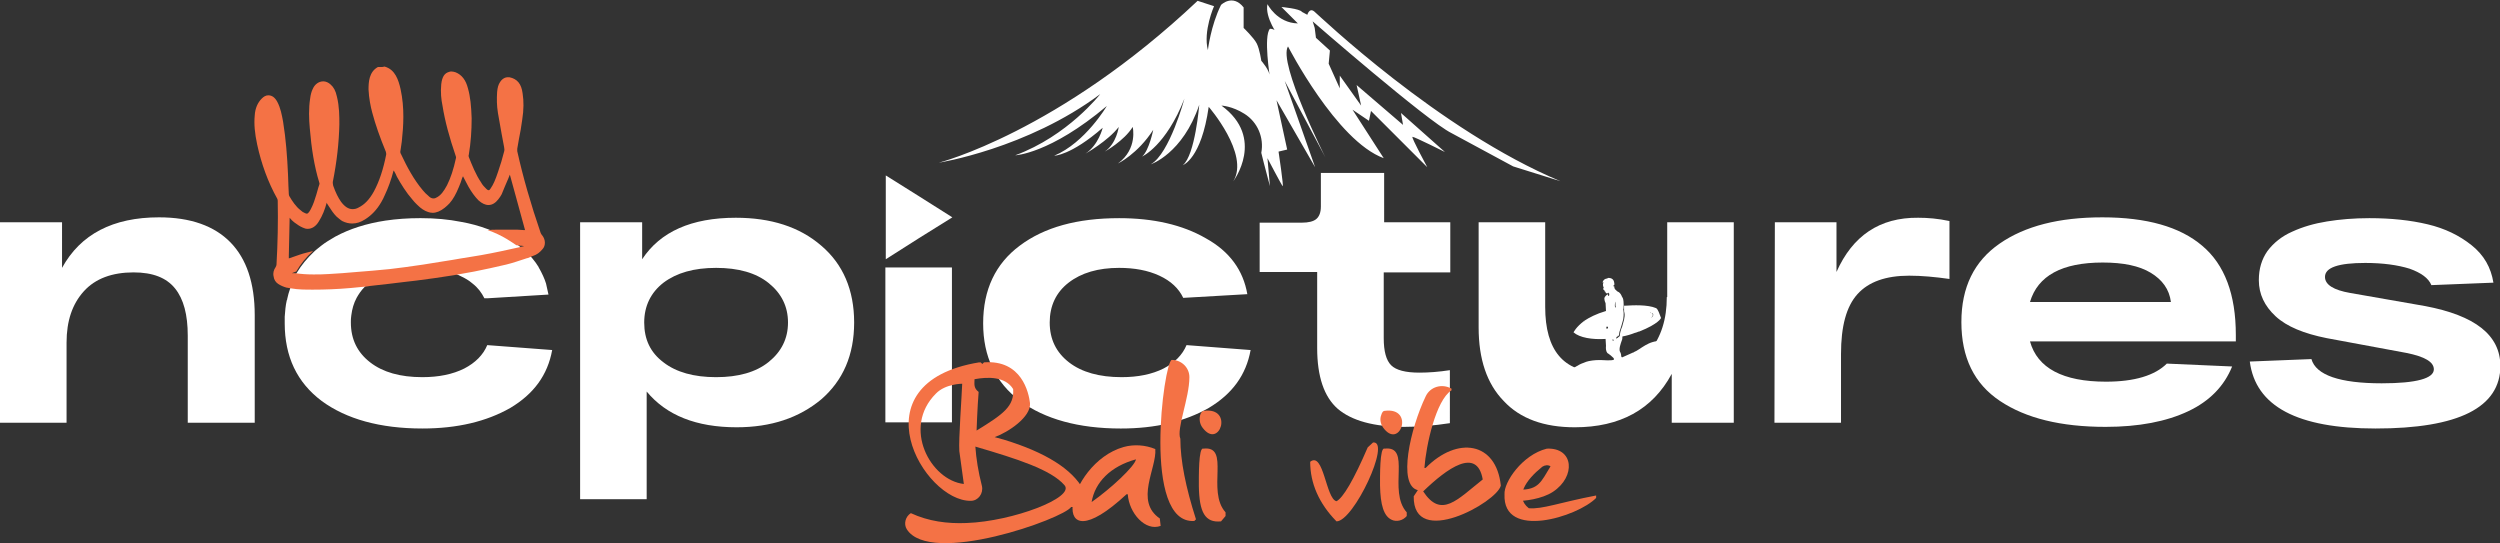 <?xml version="1.0" encoding="UTF-8"?> <svg xmlns="http://www.w3.org/2000/svg" xmlns:xlink="http://www.w3.org/1999/xlink" version="1.1" id="Слой_1" x="0px" y="0px" viewBox="0 0 608.5 132.2" style="enable-background:new 0 0 608.5 132.2;" xml:space="preserve"><rect x="0" y="0" width="608.5" height="132.2" fill="#333333" stroke="none"/> <style type="text/css"> .st0{fill:#FFFFFF;} .st1{fill:#F47245;} .st2{fill:#1A1A1A;} </style> <g> <g> <g> <g> <g> <g> <path class="st0" d="M38.7,52.9c-11.2,0-19.1,4.1-23.6,12.3V54.1H0v48.8h16.2V83.4c0-5.3,1.4-9.4,4.2-12.5 c2.8-3.1,6.9-4.6,12.1-4.6c4.7,0,8,1.3,10.1,3.9c2.1,2.6,3.1,6.4,3.1,11.5v21.2H62V76.7c0-7.8-2-13.7-5.9-17.7 C52.2,55,46.4,52.9,38.7,52.9z"></path> </g> <g> <path class="st0" d="M113,89.7c-2.8,1.4-6.2,2.1-10.2,2.1c-5.4,0-9.6-1.2-12.7-3.6c-3.1-2.4-4.7-5.6-4.7-9.7 c0-0.6,0-1.1,0.1-1.7c0.2-1.6,0.6-3,1.3-4.3c0.5-0.9,1.1-1.8,1.9-2.6c0.4-0.4,0.8-0.8,1.3-1.1c0.4-0.3,0.7-0.5,1.1-0.8 c2.9-1.9,6.7-2.8,11.2-2.8c2.2,0,4.2,0.2,6.1,0.7c1.2,0.3,2.3,0.6,3.3,1.1c0.1,0.1,0.3,0.1,0.4,0.2c1.1,0.5,2.1,1.1,2.9,1.8 c1.3,1,2.2,2.2,2.9,3.6l0.8,0l14.8-0.9c-0.2-0.9-0.4-1.8-0.6-2.7c-0.4-1.3-1-2.5-1.6-3.6c-0.1-0.1-0.2-0.3-0.2-0.4 c-0.5-0.8-1-1.5-1.6-2.2c-0.6-0.7-1.3-1.3-2-2c-0.3-0.3-0.6-0.5-1-0.8c-0.2-0.2-0.5-0.4-0.7-0.5c-0.7-0.5-1.5-1-2.3-1.5 c-1.5-0.8-3-1.6-4.7-2.2c-2.1-0.8-4.3-1.4-6.6-1.8c-3-0.6-6.3-0.9-9.8-0.9h-0.1c-3,0-5.8,0.2-8.5,0.6c-4.6,0.7-8.7,2-12.2,3.9 c-1.2,0.7-2.4,1.4-3.4,2.2c-0.6,0.5-1.3,1-1.8,1.5c-1.6,1.5-3,3.2-4.1,5c-0.1,0.2-0.2,0.3-0.3,0.5c-0.2,0.3-0.4,0.7-0.5,1.1 c-0.4,0.8-0.7,1.6-0.9,2.4c-0.3,0.8-0.5,1.6-0.7,2.5c0,0.1,0,0.2-0.1,0.3c-0.3,1.3-0.4,2.6-0.5,4c0,0.5,0,1,0,1.6 c0,8.1,3,14.4,9,18.9c6,4.4,14.2,6.7,24.5,6.7c8.5,0,15.6-1.7,21.4-5c5.7-3.4,9.1-8,10.2-14.1L118.6,84 C117.6,86.4,115.7,88.3,113,89.7z"></path> </g> <g> <path class="st0" d="M199.9,59.8c-5.3-4.6-12.3-6.8-20.8-6.8c-10.8,0-18.4,3.4-22.8,10.1v-9h-15.1v67.4h16.2V95.3 c4.8,5.8,12.1,8.7,21.9,8.7c8.4,0,15.2-2.3,20.6-6.8c5.3-4.6,8-10.8,8-18.7S205.2,64.3,199.9,59.8z M187.1,88.1 c-3.1,2.5-7.4,3.7-12.8,3.7c-5.4,0-9.7-1.2-12.8-3.6c-3.2-2.4-4.7-5.6-4.7-9.7c0-4,1.6-7.3,4.7-9.7c3.2-2.4,7.4-3.6,12.8-3.6 c5.4,0,9.7,1.2,12.8,3.7c3.1,2.5,4.7,5.7,4.7,9.6C191.8,82.4,190.2,85.6,187.1,88.1z"></path> </g> <g> <path class="st0" d="M283.2,89.7c-2.8,1.4-6.2,2.1-10.2,2.1c-5.4,0-9.7-1.2-12.8-3.6c-3.1-2.4-4.7-5.6-4.7-9.7 c0-4,1.5-7.3,4.6-9.7c3.1-2.4,7.2-3.6,12.3-3.6c3.7,0,7,0.6,9.8,1.9c2.8,1.3,4.7,3.1,5.8,5.4l15.6-0.9 c-1-5.8-4.3-10.4-10.1-13.6c-5.7-3.3-12.8-4.9-21.1-4.9c-10.2,0-18.2,2.2-24.2,6.7c-5.9,4.4-8.9,10.7-8.9,18.9 c0,8.1,3,14.4,9,18.9c6,4.4,14.2,6.7,24.5,6.7c8.5,0,15.6-1.7,21.4-5c5.7-3.4,9.1-8,10.2-14.1L288.8,84 C287.8,86.4,285.9,88.3,283.2,89.7z"></path> </g> <g> <path class="st0" d="M336.8,42.1h-15.3v8.2c0,1.4-0.4,2.4-1.1,3c-0.7,0.6-1.9,0.9-3.6,0.9h-10.2v12h14v18.5 c0,7,1.7,11.9,5,14.8c3.4,2.9,8.8,4.4,16.2,4.4c3.5,0,7.2-0.3,11.1-0.9V90.1c-2.6,0.4-5.1,0.6-7.4,0.6c-3.4,0-5.7-0.6-6.9-1.8 c-1.2-1.2-1.8-3.4-1.8-6.6v-16H353V54.1h-16.1V42.1z"></path> </g> <g> <path class="st0" d="M405.7,72.3c0,5.4-1.4,9.8-4.2,13.2c-2.8,3.4-6.8,5.1-12,5.1c-8.9,0-13.4-5.3-13.4-15.9V54.1h-16.2v25.6 c0,7.7,2,13.7,6.1,17.9c4,4.3,9.8,6.4,17.3,6.4c11,0,18.9-4.3,23.6-13v11.9h15.1V54.1h-16.2V72.3z"></path> </g> <g> <path class="st0" d="M447,66.2V54.1h-15l-0.1,48.8h16.2V86.2c0-6.8,1.3-11.6,4-14.6c2.7-3,6.9-4.5,12.6-4.5 c3,0,6.3,0.3,9.8,0.8V53.8c-2.8-0.6-5.3-0.8-7.6-0.8C457.5,52.9,450.9,57.4,447,66.2z"></path> </g> <g> <path class="st0" d="M536,59.8c-5.4-4.6-13.5-6.9-24.3-6.9c-10.5,0-18.8,2.1-25,6.4c-6.2,4.3-9.3,10.6-9.3,19.1 c0,8.6,3.1,15,9.4,19.2c6.3,4.2,14.8,6.3,25.7,6.3c8.1,0,14.8-1.3,20.1-3.8s8.8-6.2,10.7-10.9l-15.9-0.7 c-2.9,2.9-7.9,4.4-14.8,4.4c-10.5,0-16.7-3.3-18.5-9.8h50.1v-1.6C544.2,71.7,541.5,64.4,536,59.8z M494.1,73.5 c1.9-6.4,7.8-9.6,17.7-9.6c5,0,8.9,0.8,11.7,2.5c2.8,1.7,4.5,4,4.9,7.1H494.1z"></path> </g> <g> <path class="st0" d="M590.3,74.5L572,71.3c-4-0.7-6.1-2-6.1-3.9c0-2.3,3.3-3.4,9.8-3.4c4.3,0,7.9,0.5,10.8,1.4 c2.8,1,4.6,2.3,5.3,4l15.1-0.6c-0.6-3.7-2.3-6.7-5.3-9.1c-3-2.4-6.5-4.1-10.7-5.1c-4.2-1-8.9-1.5-14.2-1.5 c-3.8,0-7.2,0.3-10.3,0.8c-3.1,0.5-5.9,1.3-8.5,2.5c-2.5,1.1-4.5,2.7-6,4.7c-1.4,2-2.1,4.3-2.1,7.1c0,3.4,1.4,6.3,4.1,8.8 c2.7,2.5,6.9,4.2,12.4,5.3l19.4,3.6c4.5,0.9,6.7,2.2,6.7,4c0,2.2-4.2,3.4-12.7,3.4c-10.2,0-16-2-17.1-5.9l-15,0.6 c1.4,10.9,11.6,16.3,30.6,16.3c20.2,0,30.4-5.1,30.4-15.3C608.5,81.5,602.4,76.8,590.3,74.5z"></path> </g> <g> <rect x="215.5" y="65.1" class="st0" width="16.2" height="37.7"></rect> </g> <g> <path class="st0" d="M231.8,52.9L231.8,52.9c-5.4-3.4-10.7-6.8-16.2-10.2v20.4l0,0C220.9,59.7,226.3,56.3,231.8,52.9z"></path> </g> </g> <g> <path class="st1" d="M131.9,57.2c-0.1-0.1-0.2-0.3-0.3-0.5c-2.4-7-4.3-13.6-5.7-19.9c0-0.1,0-0.3,0-0.6 c0.1-0.8,0.3-1.5,0.4-2.3c0.3-1.5,0.6-3.1,0.8-4.7c0.4-2.5,0.4-4.6,0.1-6.5c-0.3-2.3-1.3-3.5-3.2-3.9c-0.2,0-0.3,0-0.4,0 c-0.7,0-1.4,0.4-1.9,1.2c-0.4,0.6-0.6,1.3-0.7,2.4c-0.1,1.6-0.1,3.3,0.2,5.1c0.3,1.7,0.6,3.4,0.9,5.1c0.2,1.1,0.4,2.1,0.6,3.2 c0.1,0.4,0.1,0.8,0,1.1c-0.4,1.6-0.9,3.3-1.5,5c-0.6,1.8-1.1,3-1.8,4c-0.2,0.3-0.3,0.4-0.5,0.4c-0.1,0-0.3-0.1-0.5-0.3 c-0.5-0.5-1-1-1.3-1.6c-1.3-1.9-2.2-4.2-3-6.2c0-0.1-0.1-0.3,0-0.5c0.5-3,0.7-5.9,0.7-8.9c-0.1-2.9-0.3-5.2-0.9-7.3 c-0.5-2-1.5-3.3-3-3.9c-0.3-0.1-0.7-0.2-1-0.2c-0.2,0-0.4,0-0.6,0.1c-1.1,0.3-1.7,1.2-1.9,3c-0.2,1.9,0,3.8,0.3,5.2 c0.6,3.8,1.7,7.8,3.2,12.2c0.1,0.2,0.1,0.4,0.1,0.5c-0.6,2.8-1.3,4.9-2.2,6.7c-0.8,1.5-1.5,2.4-2.4,2.9 c-0.3,0.2-0.6,0.3-0.9,0.3c-0.4,0-0.8-0.2-1.1-0.5l-0.1-0.1c-0.5-0.4-1-0.9-1.4-1.4c-2.2-2.6-3.9-5.8-5.3-8.8 c-0.2-0.3-0.2-0.6-0.1-1c0.1-0.7,0.2-1.4,0.3-2.1c0.4-3.7,0.7-8.1-0.3-12.7c-0.5-2.2-1.3-4.8-3.9-5.5l0,0l0,0l-0.5,0.1L92,16.3 l0,0l0,0c-2.2,1.2-2.3,3.7-2.3,5.5c0.1,2.1,0.5,4.1,0.9,5.6c0.8,3,1.9,6.1,3.3,9.5c0.1,0.2,0.1,0.5,0.1,0.7 c-0.7,3.6-1.7,6.6-3,9c-1.1,2-2.3,3.2-3.7,3.9c-0.5,0.3-1,0.4-1.5,0.4c-1,0-1.9-0.6-2.8-1.8c-0.7-1-1.3-2.2-1.9-3.9 C81,44.8,81,44.5,81,44.3c1-5,1.5-9.6,1.6-14c0-2,0-4.4-0.6-6.8c-0.3-1.4-0.8-2.3-1.5-2.9c-0.5-0.5-1.2-0.8-1.8-0.8 c-1.1,0-2.1,0.7-2.6,1.9c-0.3,0.6-0.5,1.4-0.6,2.2c-0.4,2.5-0.3,5.1-0.1,7.3c0.4,4.9,1.1,9.3,2.3,13.2c0.1,0.2,0.1,0.4,0,0.6 l-0.2,0.6c-0.3,1.2-0.7,2.4-1.1,3.6c-0.2,0.6-0.5,1.2-0.8,1.8c-0.1,0.2-0.2,0.3-0.3,0.5c-0.2,0.3-0.4,0.5-0.6,0.5 c-0.1,0-0.2,0-0.4-0.1c-0.5-0.2-0.8-0.4-1.1-0.7c-1.2-0.9-2.1-2.3-2.8-3.5c0-0.1-0.1-0.2-0.1-0.4c0-0.7-0.1-1.4-0.1-2.1 c0-1-0.1-1.9-0.1-2.8c-0.2-4.3-0.5-8.5-1.2-12.8c-0.3-1.6-0.6-3.3-1.4-4.8c-0.6-1.1-1.3-1.6-2.2-1.6c-0.6,0-1.1,0.3-1.6,0.8 c-1,1-1.6,2.4-1.7,4.1c-0.2,2.1,0,4.3,0.6,7.1c1,4.6,2.6,9.1,4.9,13.2c0.1,0.2,0.1,0.4,0.1,0.6c0.1,5,0,10.2-0.3,15.4 c0,0.2-0.1,0.4-0.2,0.6c-0.5,0.7-0.7,1.5-0.5,2.3c0.1,0.8,0.5,1.4,1.1,1.8c0.6,0.4,1.3,0.7,2,0.9c0.2,0,0.4,0.1,0.6,0.1 c0.2,0,0.4,0.1,0.6,0.1c1.7,0.3,3.4,0.3,5.3,0.3c2.8,0,5.8-0.1,9.2-0.4c1-0.1,2-0.2,3.1-0.3c0.5,0,1-0.1,1.6-0.2 c3-0.3,6-0.7,8.6-1c0.9-0.1,1.7-0.2,2.6-0.3c3-0.4,6.1-0.8,9.1-1.3c0.4-0.1,0.7-0.1,1.1-0.2c1.3-0.2,2.6-0.5,3.9-0.7 c2.6-0.5,5.2-1.1,7.8-1.7c1.7-0.4,3.3-1,4.9-1.5c0.1,0,0.2-0.1,0.4-0.1c0.2-0.1,0.5-0.2,0.7-0.3c0.2-0.1,0.3-0.1,0.5-0.2 c1-0.3,1.7-0.9,2.3-1.6C132.9,59.8,132.8,58.2,131.9,57.2z M117.1,62.1c-1.6,0.3-3.2,0.5-4.9,0.8c-2.7,0.5-5.7,0.9-9.2,1.5 c-3.2,0.5-5.8,0.8-8.2,1.1c-2.9,0.3-5.5,0.5-8,0.7c-2.4,0.2-4.6,0.4-6.8,0.5c-1.3,0.1-2.6,0.1-3.7,0.1c-1.6,0-3-0.1-4.4-0.3 c-0.1,0-0.3,0-0.4,0c-0.1,0-0.3,0-0.4,0c0,0-0.1,0-0.1,0c0.2-0.1,0.4-0.1,0.5-0.2c0.2-0.1,0.4-0.1,0.5-0.2c0,0,0.1,0,0.1,0 c1.1-1.9,2.4-3.5,4.1-5c-1.1,0.3-2.2,0.5-3.3,0.9c-0.8,0.3-1.7,0.6-2.6,0.9l0-0.7l0.2-9.2c0.3,0.4,0.7,0.8,1.1,1.1 c0.8,0.6,1.4,1,2.1,1.3c0.4,0.2,0.8,0.3,1.2,0.3c1,0,2-0.6,2.7-1.8c0.9-1.4,1.5-3,1.9-4.5l0-0.1c0.1,0.3,0.3,0.5,0.4,0.7 c0.7,1.1,1.3,2,2,2.7c0.5,0.4,0.9,0.8,1.4,1.1c0.8,0.4,1.6,0.6,2.4,0.6c1.1,0,2.1-0.3,3.3-1.1c1.4-0.9,2.7-2.2,3.8-4.1 c0.3-0.5,0.6-1.1,0.9-1.8c0.8-1.7,1.5-3.6,2.1-5.9l0.1,0.1c0.3,0.5,0.5,0.9,0.7,1.4c1,1.8,2.3,3.9,3.8,5.6 c0.3,0.4,0.7,0.8,1.1,1.2c1,1,1.8,1.5,2.7,1.8c0.3,0.1,0.7,0.2,1.1,0.2c0.9,0,1.9-0.4,2.9-1.2c0.4-0.3,0.8-0.7,1.2-1.1 c0.9-1,1.6-2.3,2.3-4c0.3-0.7,0.6-1.5,0.8-2.2c0.1-0.1,0.1-0.3,0.2-0.4c0.1,0.1,0.1,0.3,0.2,0.4c0.4,0.7,0.7,1.4,1.1,2.1 c0.8,1.4,1.6,2.5,2.5,3.4c0.8,0.7,1.6,1.1,2.4,1.1c0.9,0,1.7-0.5,2.4-1.4c0.3-0.4,0.6-0.8,0.8-1.2c0.5-1.3,1.1-2.6,1.6-3.8 l0.4-1l3.7,13.5c-0.1,0-0.2,0-0.3,0c-0.5,0-1-0.1-1.6-0.1c-0.6,0-1.2,0-1.8,0c-0.3,0-0.5,0-0.8,0c-0.7,0-1.3,0-2,0 c-1,0-1.8,0-2.6,0.1c1.7,0.6,3.2,1.3,4.7,2.2c0.8,0.5,1.6,1,2.3,1.5c0.3,0,0.6,0,0.9,0.1c0.3,0,0.6,0,0.9,0.1 c-0.1,0.1-0.2,0.1-0.4,0.1c-0.1,0-0.2,0.1-0.4,0.1c-0.1,0-0.3,0.1-0.4,0.1C123.6,60.8,120.5,61.5,117.1,62.1z"></path> </g> </g> <g> <path class="st0" d="M403.1,75c-2.1-0.9-5.7-0.7-7.4-0.6v0.1h0v-0.1c-0.2,0-0.3,0-0.4,0c0,0.1,0,0.3,0,0.4c0,0.1,0,0.3,0,0.4 c0,0.1,0,0.1,0,0.2c0,0.3,0,0.5,0.1,0.8c0.1,0.5,0,1.1-0.1,1.6c-0.1,0.4-0.2,0.8-0.3,1.1c-0.1,0.4-0.2,0.8-0.4,1.2l0,0l-0.2,0.7 l0,0c0,0.1-0.1,0.4-0.1,0.5c0,0.3,0,0.6-0.3,0.7c0,0-0.1,0-0.1,0.1c-0.1,0.1-0.2,0.2-0.3,0.2l0,0c-0.4,0.3-0.2-0.1-0.1-0.3 c0,0,0.1,0,0.1,0c0.1,0,0.2-0.3,0.2-0.3c0.1,0.1,0.1,0.1,0.1,0.1c0.1-0.1,0.2-0.2,0.2-0.5c0-0.2,0.1-0.6,0.1-0.6l0.2-0.6 c0,0,0.6-1.9,0.7-2.4c0.1-0.5,0.1-1.2,0.1-1.5c0-0.3-0.1-0.9-0.1-0.9s0.1,0,0.1-1l0,0v0l0,0v0l0,0l0,0v0l0,0v0l0,0v0l0,0l0,0 l0,0v0l0,0l0,0l0,0v0l0,0v0l0,0v0l0,0v0c0,0,0-0.1,0-0.1c0-1.3-0.2-1.7-0.3-1.8c-0.1-0.1-0.2-0.4-0.2-0.4 c-0.2-0.5-0.6-0.9-0.9-1c-0.3-0.1-0.4-0.4-0.6-0.5c-0.2-0.1-0.3-0.6-0.3-0.9c0,0.1-0.1,0.1-0.2,0.1c0-0.1,0-0.3,0.2-0.3 c0.1-0.2,0-0.6,0-0.6c-0.2-1.5-1.8-1.1-1.8-1.1c0.2,0,0.3,0.1,0.3,0.1c-1.2-0.1-1.4,1.1-1.3,1c0.1-0.1,0.2-0.1,0.2-0.1 c-0.1,0.2-0.2,0.6-0.1,0.9l0.1,0l0,0l-0.1,0c0,0,0,0.1,0,0.1c0.1,0.1,0.2,0.2,0.1,0.4c-0.1,0.2-0.1,0.3-0.1,0.4c0,0,0.2,0,0.2,0 c0,0,0,0.2,0.1,0.2c0.1,0,0.1,0.1,0.1,0.1c-0.1,0.1,0,0.1,0.1,0.2c0.1,0,0.1,0.1,0.1,0.1c0,0.4,0.4,0.3,0.5,0.3 c0.1-0.1,0.3-0.2,0.3-0.1c0,0,0,0.1-0.1,0.1c0,0,0,0,0,0c0.2,0,0.2,0.1,0.2,0.3c0,0.1,0,0.2-0.1,0.3c0,0-0.2,0-0.2,0l0-0.3 c-0.1,0,0-0.1,0-0.1c0,0,0,0,0,0c-0.1,0.1-0.2,0.1-0.2,0.1s-0.6,0.4-0.7,0.9c0,0.6,0.3,1.2,0.3,1.2l0.1,1.9 c-2.4,0.7-4.1,1.6-5.3,2.4c0,0,0.1,0.1,0.1,0.1h-0.1v-0.1c-2,1.5-2.6,2.8-2.6,2.8c1.5,1.3,4.5,1.8,7.8,1.6l0.1,1.7 c0,0-0.1,0.7,0.1,1.3h0v0h0c0.1,0.2,0.2,0.5,0.5,0.6c0.3,0.2,0.8,0.6,1.3,1.1c0,0,0,0.1,0,0.1l0,0.3c-0.2,0-0.5,0.1-0.7,0.1 c-1.3,0.1-3-0.3-5.4,0.2l0,0l0,0c-0.4,0.1-0.8,0.2-1.2,0.4c-1.5,0.5-2.1,1.2-3.2,1.6l0,0l0,0c-0.8,0.3-1.8,0.5-3.5,0.6 c0.3,0.2,0.7,0.5,1,0.7c0.3,0.3,0.6,0.6,0.9,1c6.1,0,11.5,0,16.3,0c2.5-1.7,7.3-5.7,7.5-9.2c-3.3-0.2-5.2,2.1-6.8,2.7 c0,0.1-0.1,0.1-0.2,0.1c-1,0.4-1.9,0.9-2.7,1.2c-0.1-0.1-0.2-0.2-0.2-0.3c0-0.4-0.1-0.8-0.3-1.1c-0.3-0.7,0.2-2,0.4-2.6 c0.2-0.4,0.2-0.8,0.2-1.1c1.1-0.2,2.1-0.5,3.1-0.9v0h0c0,0,0.1,0,0.1,0c0.3-0.1,0.5-0.2,0.8-0.3h0v0h0.1v0 c4.8-1.9,5.3-3.3,5.3-3.3C403.9,76.4,403.6,75.3,403.1,75z M391.2,80c0,0-0.2,0-0.2,0v-0.3c-0.1,0,0-0.1,0-0.1 c0-0.1,0-0.1,0.2-0.1c0.2,0,0.2,0.2,0.2,0.3C391.4,79.8,391.3,80,391.2,80z M392.5,82.9v-0.3c0.2,0,0.3,0.2,0.3,0.3H392.5z M393.2,73.4C393.2,73.3,393.2,73.3,393.2,73.4C393.2,73.3,393.2,73.3,393.2,73.4c0,0.1,0,0.2,0,0.6c0,0.3,0,0.5,0.1,0.8 c-0.1,0-0.1,0-0.2,0C393,74.3,393.1,73.6,393.2,73.4z M402.3,77c-0.2,0.3-0.6,0.4-0.9,0.2c0,0,0,0,0,0c0.3,0.2,0.6,0.1,0.8-0.2 c0.2-0.3,0.1-0.7-0.2-0.8c-0.1,0-0.1-0.1-0.2-0.1c0,0,0,0,0,0.1c-0.1,0-0.1,0-0.2-0.1c-0.2,0-0.4,0.1-0.5,0.3c0,0,0,0,0,0 c0.1-0.2,0.3-0.3,0.5-0.3c0,0,0,0,0,0c0,0,0,0,0,0c0.1,0,0.3,0,0.4,0.1C402.4,76.2,402.5,76.6,402.3,77z"></path> </g> </g> <g> <path class="st0" d="M379.8,44.1c-29.6-12.4-58.7-40.3-59.9-41.3s-1.7,0.8-1.7,0.8l-1.3-0.7c-0.5-0.8-5-1.2-5-1.2l4,4 c-5.1-0.1-7.4-4.7-7.4-4.7c-0.7,3.3,2.7,7.8,2.7,7.8c-0.4-1.9-2.1-1.8-2.1-1.8c-1.6,1.8,0,11.8,0,11.8c0-1.7-2.1-4-2.1-4 s-0.4-2.8-1.1-4.2s-3.2-3.8-3.2-3.8v-5c-2.7-3.4-5.5-0.6-5.5-0.6c-2.5,5-3.2,11-3.2,11c-1.2-4.6,1.5-10.7,1.5-10.7l-4-1.3 c-33.9,32-63,39.4-63,39.4s21.5-3.4,39.3-16.7c0,0-7.9,10.2-20.7,14.9c0,0,8.4-0.3,22.3-12c0,0-5.2,8.9-12.8,12.1 c0,0,4,0,11.8-6.8c0,0-1,4.2-4.2,6.3c0,0,5.5-3.1,8.1-6.5c0,0-0.5,4-3.4,6c0,0,4.7-2.6,6.8-6c0,0,1.3,5.3-3.6,8.9 c0,0,4.8-2.3,8.6-8.2c0,0-1,5-2.7,6.5c0,0,5.8-2.6,10.3-14.1c0,0-3.6,13.4-8.2,16c0,0,7.8-2.6,11.8-14.5c0,0-1,12.3-4,14.7 c0,0,4.5-1.5,6.3-14.2c0,0,10,11.5,6,18.1c0,0,7.9-10.5-2.9-18.4c0,0,2.6,0.1,5.6,2c3.2,2,4.8,5.8,4.1,9.5v0l0.6,2.4l1.5,5.7 l-0.6-6.8c0,0,3.4,6.5,3.7,6.8c0.3,0.3-1-8.4-1-8.4l2.1-0.5l-2.6-12l9.4,16.3l-7.4-21l9.9,18.6c0,0-11.6-23.1-9.1-27 c0,0,11.8,23,23.3,27.2l-7.6-11.8l4,2.7l0.5-2.4l13.7,13.7c0,0-4-7.4-3.6-7.4c0.5,0,7.9,3.7,7.9,3.7L341,27.5l0.5,2.9l-11.3-9.7 l1.1,5l-5.2-7.3v3.1l-2.7-6l0.3-3.2l-3.4-3.1L320,6.8l-0.5-1.6c0,0,27.9,24.3,33.8,27.2l15,8.1L379.8,44.1z"></path> </g> <g> <g> <path class="st1" d="M238.3,88.2h0.4l0.4,0.4l0.4-0.4c9.2-0.7,10.9,7.4,11.2,9.9c0.3,3.4-5.3,7.1-8.6,8.3l2.2,0.6 c10.2,3.1,16.7,7.2,19.4,12.2c0.2,0.5-1,3.7-1.1,4.2h-1.9c-1.7,2.8-34.3,14.5-40,5.4c-0.8-1.3-0.3-3.1,1-3.9l0,0l0,0 c4.3,2,8.9,2.6,13.6,2.4c11.2-0.4,26.4-6.2,23.8-9.2c-3.3-3.8-11.5-6.4-21.7-9.4c0.2,2.9,0.7,6.1,1.6,9.6 c0.4,1.8-0.9,3.6-2.7,3.6C224.8,122.1,208,93.2,238.3,88.2z M227.8,95.8c-8.3,8.3-1.3,21.1,6.8,22l-1.1-8 c-0.2-2.8,0.6-13.4,0.7-16.4C234.2,93.4,230.1,93.4,227.8,95.8z M237.2,92.3c0,1.1-0.3,2.1,1,3.1c-0.3,3.6-0.5,9.4-0.5,9.4 c6.5-4,9.2-5.9,8.9-10.1C244.7,91.6,240.4,91.7,237.2,92.3z"></path> <path class="st1" d="M281.2,109.3L281.2,109.3c0.4,4.6-5.1,12.7,1.1,16.9l0.2,1.8c-3.7,1.4-7.7-3.1-8-7.7l-0.3,0 c-19.8,18.4-14.9-7.5-0.7-11.5C276,108.1,278.8,108.3,281.2,109.3z M265.7,122.2c4.7-3.3,10.5-8.7,10.8-10.4 C270.3,113.5,266.5,117.4,265.7,122.2z"></path> <path class="st1" d="M285.2,87.6c2.4,0,4.3,1.9,4.3,4.2c0,5.1-3.2,12.6-2.2,15c0,5.3,1.3,11.8,3.8,19.6l-0.4,0.4 C277.9,127.7,283.3,88,285.2,87.6C285.2,87.6,285.2,87.6,285.2,87.6z"></path> <path class="st1" d="M293,100c7.4-1,3.8,9.6-0.3,4.1c-0.7-0.9-0.9-2.2-0.5-3.3C292.4,100.3,292.7,100,293,100z M292.9,109.2 c6.7-0.8,0.7,10.3,5.4,15.5v0.9l-1.1,1.3c-3.9,0.4-5.3-2.2-5.4-8.6C291.8,116.2,291.7,108.7,292.9,109.2z"></path> <path class="st1" d="M334.2,107.7c4.5-0.5-4.7,19.2-8.9,19.2c-4.3-4.4-6.4-9.3-6.4-14.5c3.3-2.6,3.8,9,6.4,9.6 c1.6-0.8,4.2-5.2,7.6-13.1L334.2,107.7z"></path> <path class="st1" d="M337,100c7.5-1,3.7,9.8-0.4,4c-0.6-0.9-0.8-2-0.4-3C336.4,100.3,336.7,100,337,100z M337,109.2 c6.7-0.8,0.7,10.3,5.4,15.5v0.9v0c-0.9,1.1-2.5,1.5-3.7,0.9c-1.9-0.9-2.7-3.6-2.8-8.3C335.9,116.2,335.8,108.7,337,109.2z"></path> <path class="st1" d="M347,96.5c1.1-2.4,4-3.2,6.3-1.9l0,0v0.4c-3.8,2.4-6.2,13.4-6.6,18.9h0.3c7.7-7.8,17.2-6.4,18.3,4.3 c-1,4.1-21.4,15.4-21.2,2.6l1-1.5C340.1,118.1,343.3,104.2,347,96.5z M346.4,119.6c4.4,6.7,8.3,2,14.5-2.9 C359.5,108.7,352.2,114,346.4,119.6z"></path> <path class="st1" d="M376.5,109.2c6.6-0.3,7.1,6.8,1.5,10.5c-2.7,1.8-7.2,2.3-8.6,2.2l0.5-2.7c4.6,0,5.2-1.9,7.5-5.7l0,0 c-0.6-0.4-1.4-0.3-2,0.1c-4.1,3.3-6.8,7.3-3.3,10.1c3.3,0.3,7.5-1.4,16.4-3.1v0.6c-4.5,4.6-22.8,10.3-22.3-0.9 C366,117.4,370.5,110.7,376.5,109.2z"></path> </g> </g> </g> </g> </svg> 